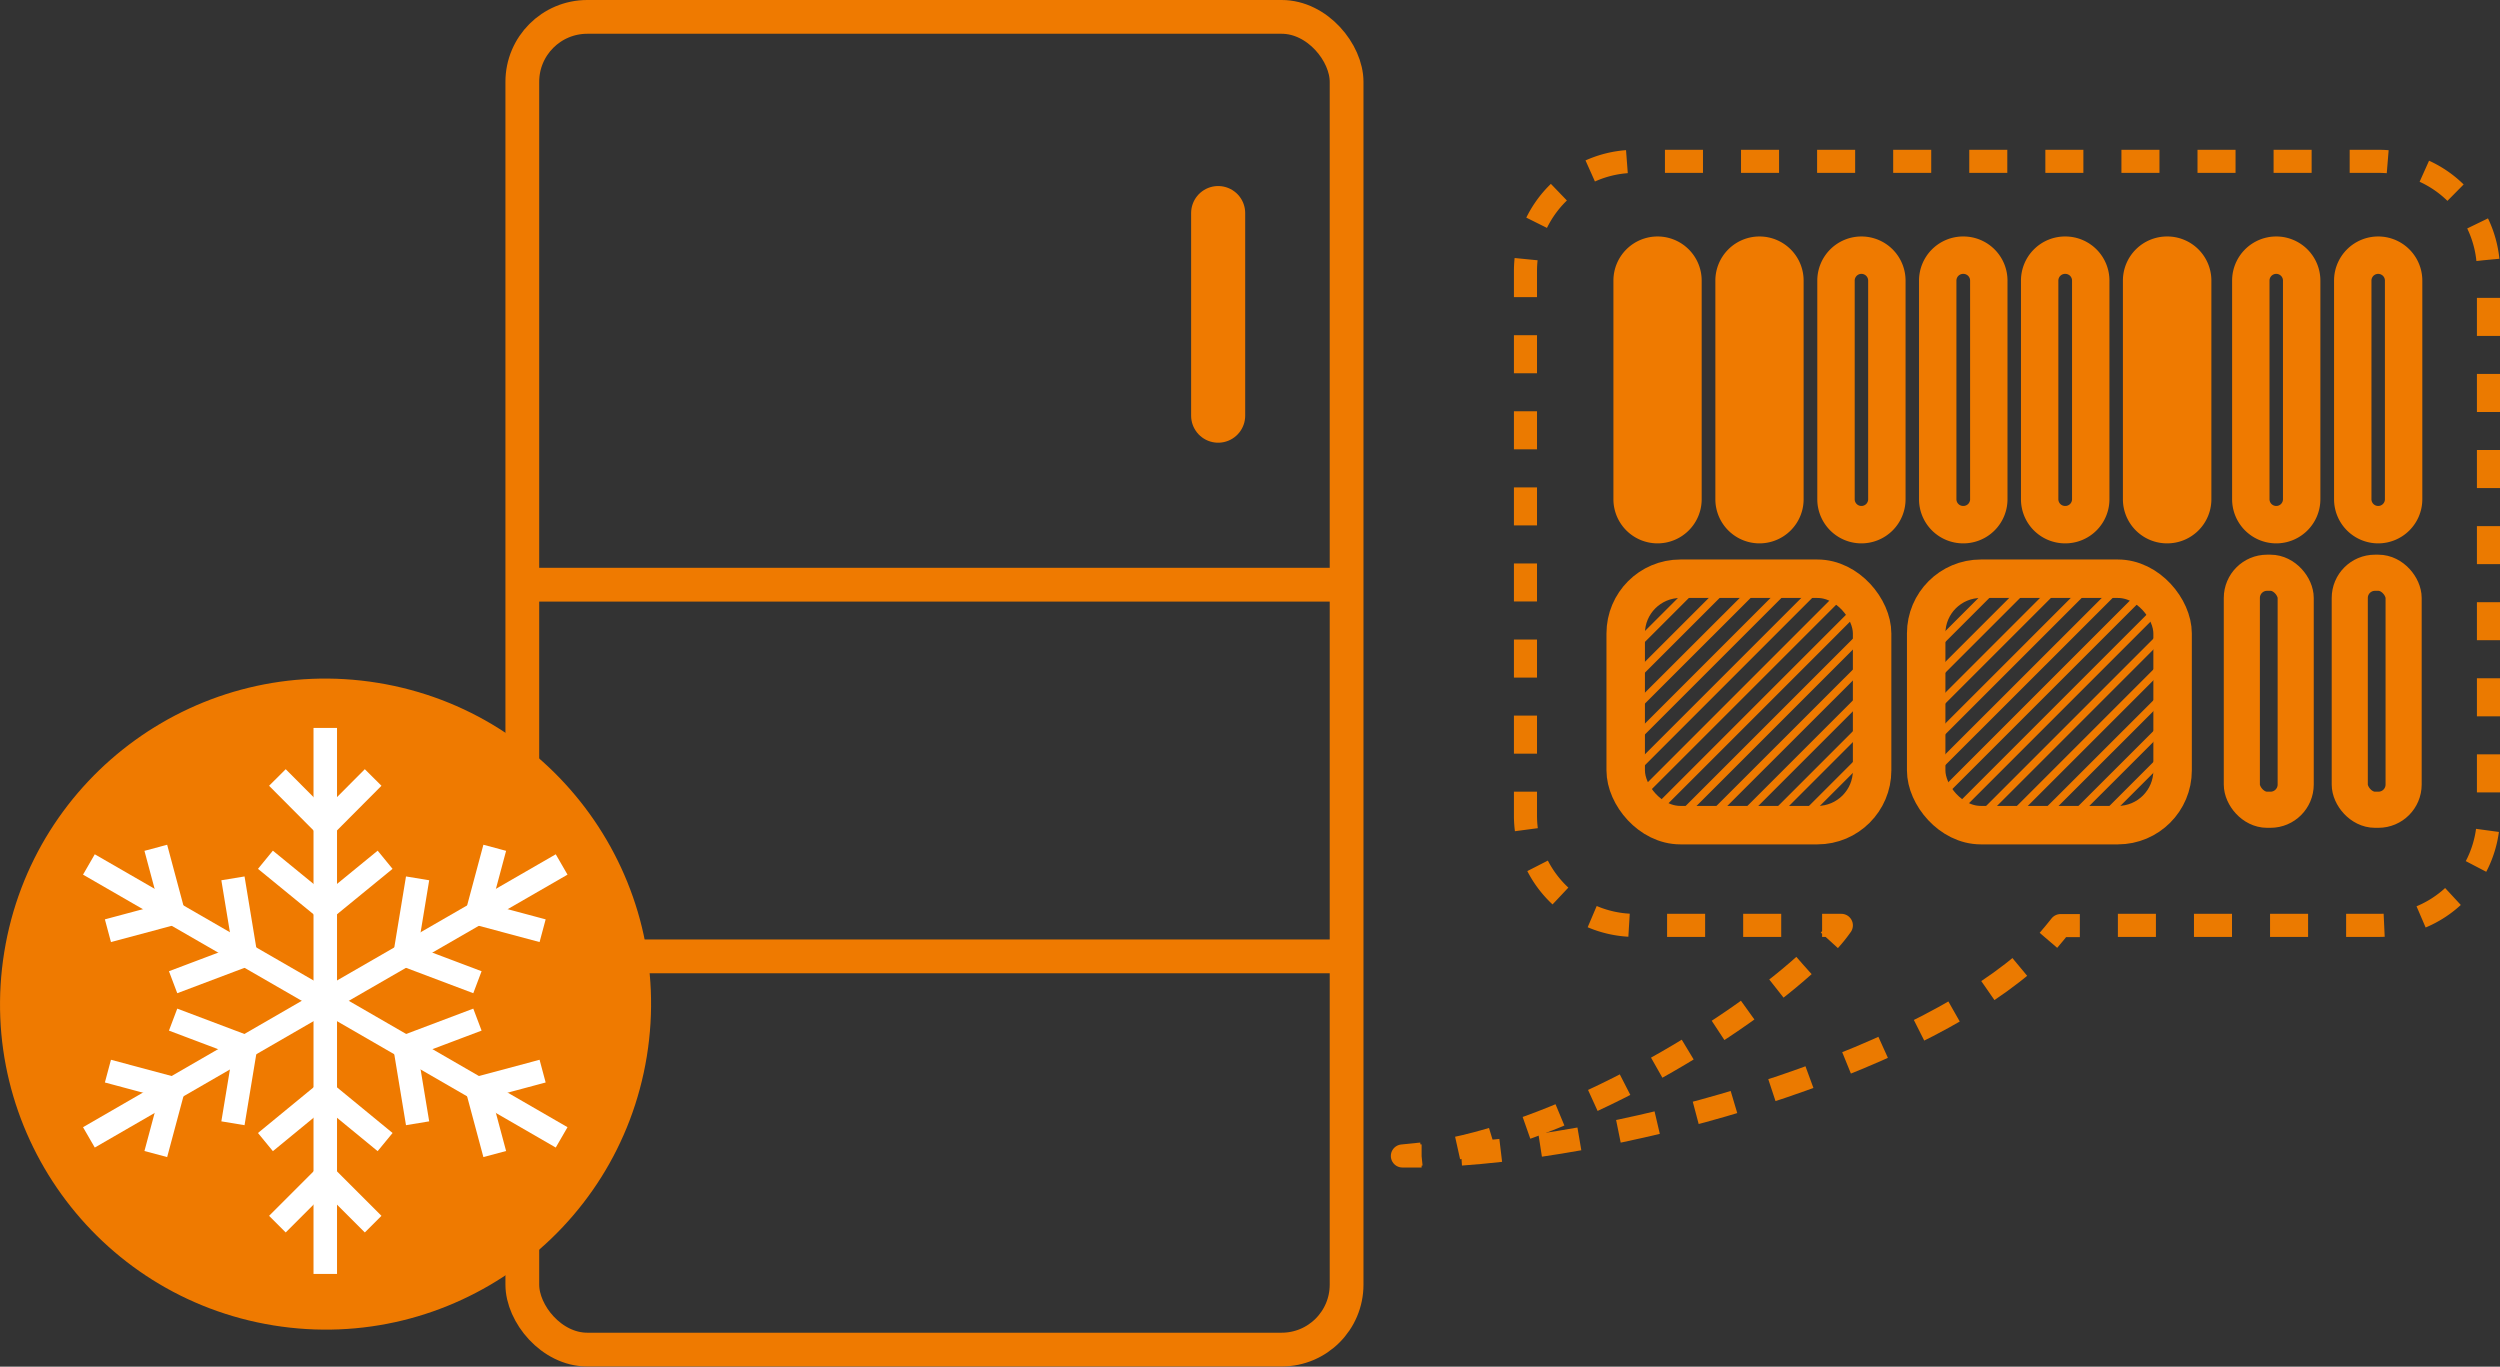<svg xmlns="http://www.w3.org/2000/svg" xmlns:xlink="http://www.w3.org/1999/xlink" viewBox="0 0 116.98 63.95"><rect x="0" y="0" width="116.98" height="63.95" fill="#333333" stroke="none"/><defs><style>.cls-1,.cls-11,.cls-12,.cls-13,.cls-15,.cls-2,.cls-3,.cls-5,.cls-6,.cls-7,.cls-8,.cls-9{fill:none;}.cls-10,.cls-11,.cls-12,.cls-13,.cls-15,.cls-2,.cls-3{stroke:#ef7a00;}.cls-10,.cls-11,.cls-12,.cls-13,.cls-2,.cls-3,.cls-5,.cls-6,.cls-7,.cls-8,.cls-9{stroke-linejoin:round;}.cls-2{stroke-width:1.58px;}.cls-3{stroke-linecap:round;stroke-width:2.53px;}.cls-10,.cls-4{fill:#ef7a00;}.cls-5{stroke:#fff;stroke-width:1.1px;}.cls-6,.cls-7,.cls-8,.cls-9{stroke:#eb7a00;stroke-width:1.08px;}.cls-7{stroke-dasharray:1.68 1.68;}.cls-8{stroke-dasharray:1.86 1.86;}.cls-9{stroke-dasharray:1.78 1.78;}.cls-10,.cls-11{stroke-width:1.75px;}.cls-12{stroke-width:1.69px;}.cls-13{stroke-width:1.8px;}.cls-14{clip-path:url(#clip-path);}.cls-15{stroke-miterlimit:10;stroke-width:0.36px;}.cls-16{clip-path:url(#clip-path-2);}</style><clipPath id="clip-path"><rect class="cls-1" x="76.43" y="27.44" width="10.81" height="10.81" rx="1.8"/></clipPath><clipPath id="clip-path-2"><rect class="cls-1" x="90.49" y="27.44" width="10.81" height="10.81" rx="1.8"/></clipPath></defs><g id="レイヤー_2" data-name="レイヤー 2"><g id="design"><rect class="cls-2" x="24.44" y="0.79" width="38.57" height="62.36" rx="3.04"/><line class="cls-2" x1="24.12" y1="27.36" x2="63.33" y2="27.36"/><line class="cls-2" x1="24.12" y1="44.75" x2="63.33" y2="44.75"/><line class="cls-3" x1="57" y1="9.97" x2="57" y2="19.45"/><circle class="cls-4" cx="15.23" cy="46.98" r="15.23" transform="translate(-33.58 54.49) rotate(-80.78)"/><line class="cls-5" x1="15.22" y1="34.06" x2="15.22" y2="46.83"/><polyline class="cls-5" points="18.02 40.23 15.22 42.52 12.42 40.23"/><polyline class="cls-5" points="17.46 36.38 15.22 38.63 12.98 36.38"/><line class="cls-5" x1="15.22" y1="59.61" x2="15.22" y2="46.83"/><polyline class="cls-5" points="12.42 53.44 15.22 51.14 18.02 53.44"/><polyline class="cls-5" points="12.98 57.28 15.22 55.04 17.46 57.28"/><line class="cls-5" x1="4.16" y1="40.45" x2="15.22" y2="46.83"/><polyline class="cls-5" points="10.9 41.1 11.49 44.68 8.1 45.96"/><polyline class="cls-5" points="7.29 39.67 8.11 42.73 5.05 43.55"/><line class="cls-5" x1="26.28" y1="53.22" x2="15.22" y2="46.83"/><polyline class="cls-5" points="19.54 52.56 18.95 48.99 22.34 47.71"/><polyline class="cls-5" points="23.15 54 22.33 50.94 25.39 50.12"/><line class="cls-5" x1="4.16" y1="53.22" x2="15.22" y2="46.83"/><polyline class="cls-5" points="8.1 47.71 11.49 48.99 10.9 52.56"/><polyline class="cls-5" points="5.05 50.12 8.11 50.94 7.29 54"/><line class="cls-5" x1="26.28" y1="40.45" x2="15.22" y2="46.83"/><polyline class="cls-5" points="22.34 45.96 18.95 44.68 19.54 41.1"/><polyline class="cls-5" points="25.39 43.55 22.33 42.73 23.15 39.67"/><path class="cls-6" d="M85.26,43.3h.9a7.12,7.12,0,0,1-.56.7"/><path class="cls-7" d="M84.41,45.18c-3.54,3.17-10.85,7.61-17.06,8.71"/><path class="cls-6" d="M66.51,54l-.89.09h.9"/><path class="cls-8" d="M68.37,54c9.44-.68,21.79-4.64,26.82-9.35"/><path class="cls-6" d="M95.85,44q.3-.35.57-.69h.9"/><path class="cls-9" d="M99.1,43.3h12.23a5.13,5.13,0,0,0,5.11-5.11V12.66a5.13,5.13,0,0,0-5.11-5.11H76.49a5.13,5.13,0,0,0-5.11,5.11V38.19a5.13,5.13,0,0,0,5.11,5.11h7.88"/><path class="cls-10" d="M77.56,24.55h0a1.19,1.19,0,0,1-1.19-1.19V13.13a1.19,1.19,0,0,1,1.19-1.19h0a1.19,1.19,0,0,1,1.19,1.19V23.36A1.19,1.19,0,0,1,77.56,24.55Z"/><path class="cls-10" d="M82.33,24.55h0a1.19,1.19,0,0,1-1.19-1.19V13.13a1.19,1.19,0,0,1,1.19-1.19h0a1.19,1.19,0,0,1,1.19,1.19V23.36A1.19,1.19,0,0,1,82.33,24.55Z"/><path class="cls-10" d="M101.4,24.55h0a1.19,1.19,0,0,1-1.19-1.19V13.13a1.19,1.19,0,0,1,1.19-1.19h0a1.19,1.19,0,0,1,1.2,1.19V23.36A1.19,1.19,0,0,1,101.4,24.55Z"/><path class="cls-11" d="M87.1,24.55h0a1.19,1.19,0,0,1-1.19-1.19V13.13a1.19,1.19,0,0,1,1.19-1.19h0a1.19,1.19,0,0,1,1.19,1.19V23.36A1.19,1.19,0,0,1,87.1,24.55Z"/><path class="cls-11" d="M91.87,24.55h0a1.19,1.19,0,0,1-1.2-1.19V13.13a1.19,1.19,0,0,1,1.2-1.19h0a1.19,1.19,0,0,1,1.19,1.19V23.36A1.19,1.19,0,0,1,91.87,24.55Z"/><path class="cls-11" d="M96.64,24.55h0a1.19,1.19,0,0,1-1.2-1.19V13.13a1.19,1.19,0,0,1,1.2-1.19h0a1.19,1.19,0,0,1,1.19,1.19V23.36A1.19,1.19,0,0,1,96.64,24.55Z"/><path class="cls-11" d="M106.51,24.55h0a1.19,1.19,0,0,1-1.19-1.19V13.13a1.19,1.19,0,0,1,1.19-1.19h0a1.19,1.19,0,0,1,1.19,1.19V23.36A1.19,1.19,0,0,1,106.51,24.55Z"/><path class="cls-11" d="M111.28,24.55h0a1.19,1.19,0,0,1-1.19-1.19V13.13a1.19,1.19,0,0,1,1.19-1.19h0a1.19,1.19,0,0,1,1.19,1.19V23.36A1.19,1.19,0,0,1,111.28,24.55Z"/><rect class="cls-12" x="104.9" y="26.8" width="2.52" height="11.09" rx="1.18"/><rect class="cls-12" x="109.95" y="26.8" width="2.52" height="11.09" rx="1.18"/><rect class="cls-13" x="76.07" y="27.08" width="11.53" height="11.53" rx="2.56"/><g class="cls-14"><line class="cls-15" x1="78.95" y1="27.8" x2="68.86" y2="37.89"/><line class="cls-15" x1="80.39" y1="27.8" x2="70.3" y2="37.89"/><line class="cls-15" x1="81.84" y1="27.8" x2="71.74" y2="37.89"/><line class="cls-15" x1="83.28" y1="27.8" x2="73.19" y2="37.89"/><line class="cls-15" x1="84.72" y1="27.8" x2="74.63" y2="37.89"/><line class="cls-15" x1="86.16" y1="27.8" x2="76.07" y2="37.89"/><line class="cls-15" x1="87.6" y1="27.8" x2="77.51" y2="37.89"/><line class="cls-15" x1="89.04" y1="27.8" x2="78.95" y2="37.89"/><line class="cls-15" x1="90.49" y1="27.8" x2="80.39" y2="37.89"/><line class="cls-15" x1="91.93" y1="27.8" x2="81.84" y2="37.89"/><line class="cls-15" x1="93.37" y1="27.8" x2="83.28" y2="37.89"/><line class="cls-15" x1="94.81" y1="27.8" x2="84.72" y2="37.89"/></g><rect class="cls-13" x="90.13" y="27.08" width="11.53" height="11.53" rx="2.56"/><g class="cls-16"><line class="cls-15" x1="93.01" y1="27.8" x2="82.92" y2="37.89"/><line class="cls-15" x1="94.45" y1="27.8" x2="84.36" y2="37.89"/><line class="cls-15" x1="95.89" y1="27.8" x2="85.8" y2="37.89"/><line class="cls-15" x1="97.33" y1="27.8" x2="87.24" y2="37.89"/><line class="cls-15" x1="98.78" y1="27.8" x2="88.68" y2="37.89"/><line class="cls-15" x1="100.22" y1="27.8" x2="90.13" y2="37.89"/><line class="cls-15" x1="101.66" y1="27.8" x2="91.57" y2="37.89"/><line class="cls-15" x1="103.1" y1="27.8" x2="93.01" y2="37.89"/><line class="cls-15" x1="104.54" y1="27.8" x2="94.45" y2="37.89"/><line class="cls-15" x1="105.99" y1="27.8" x2="95.89" y2="37.89"/><line class="cls-15" x1="107.43" y1="27.8" x2="97.33" y2="37.89"/><line class="cls-15" x1="108.87" y1="27.8" x2="98.78" y2="37.89"/></g></g></g></svg>